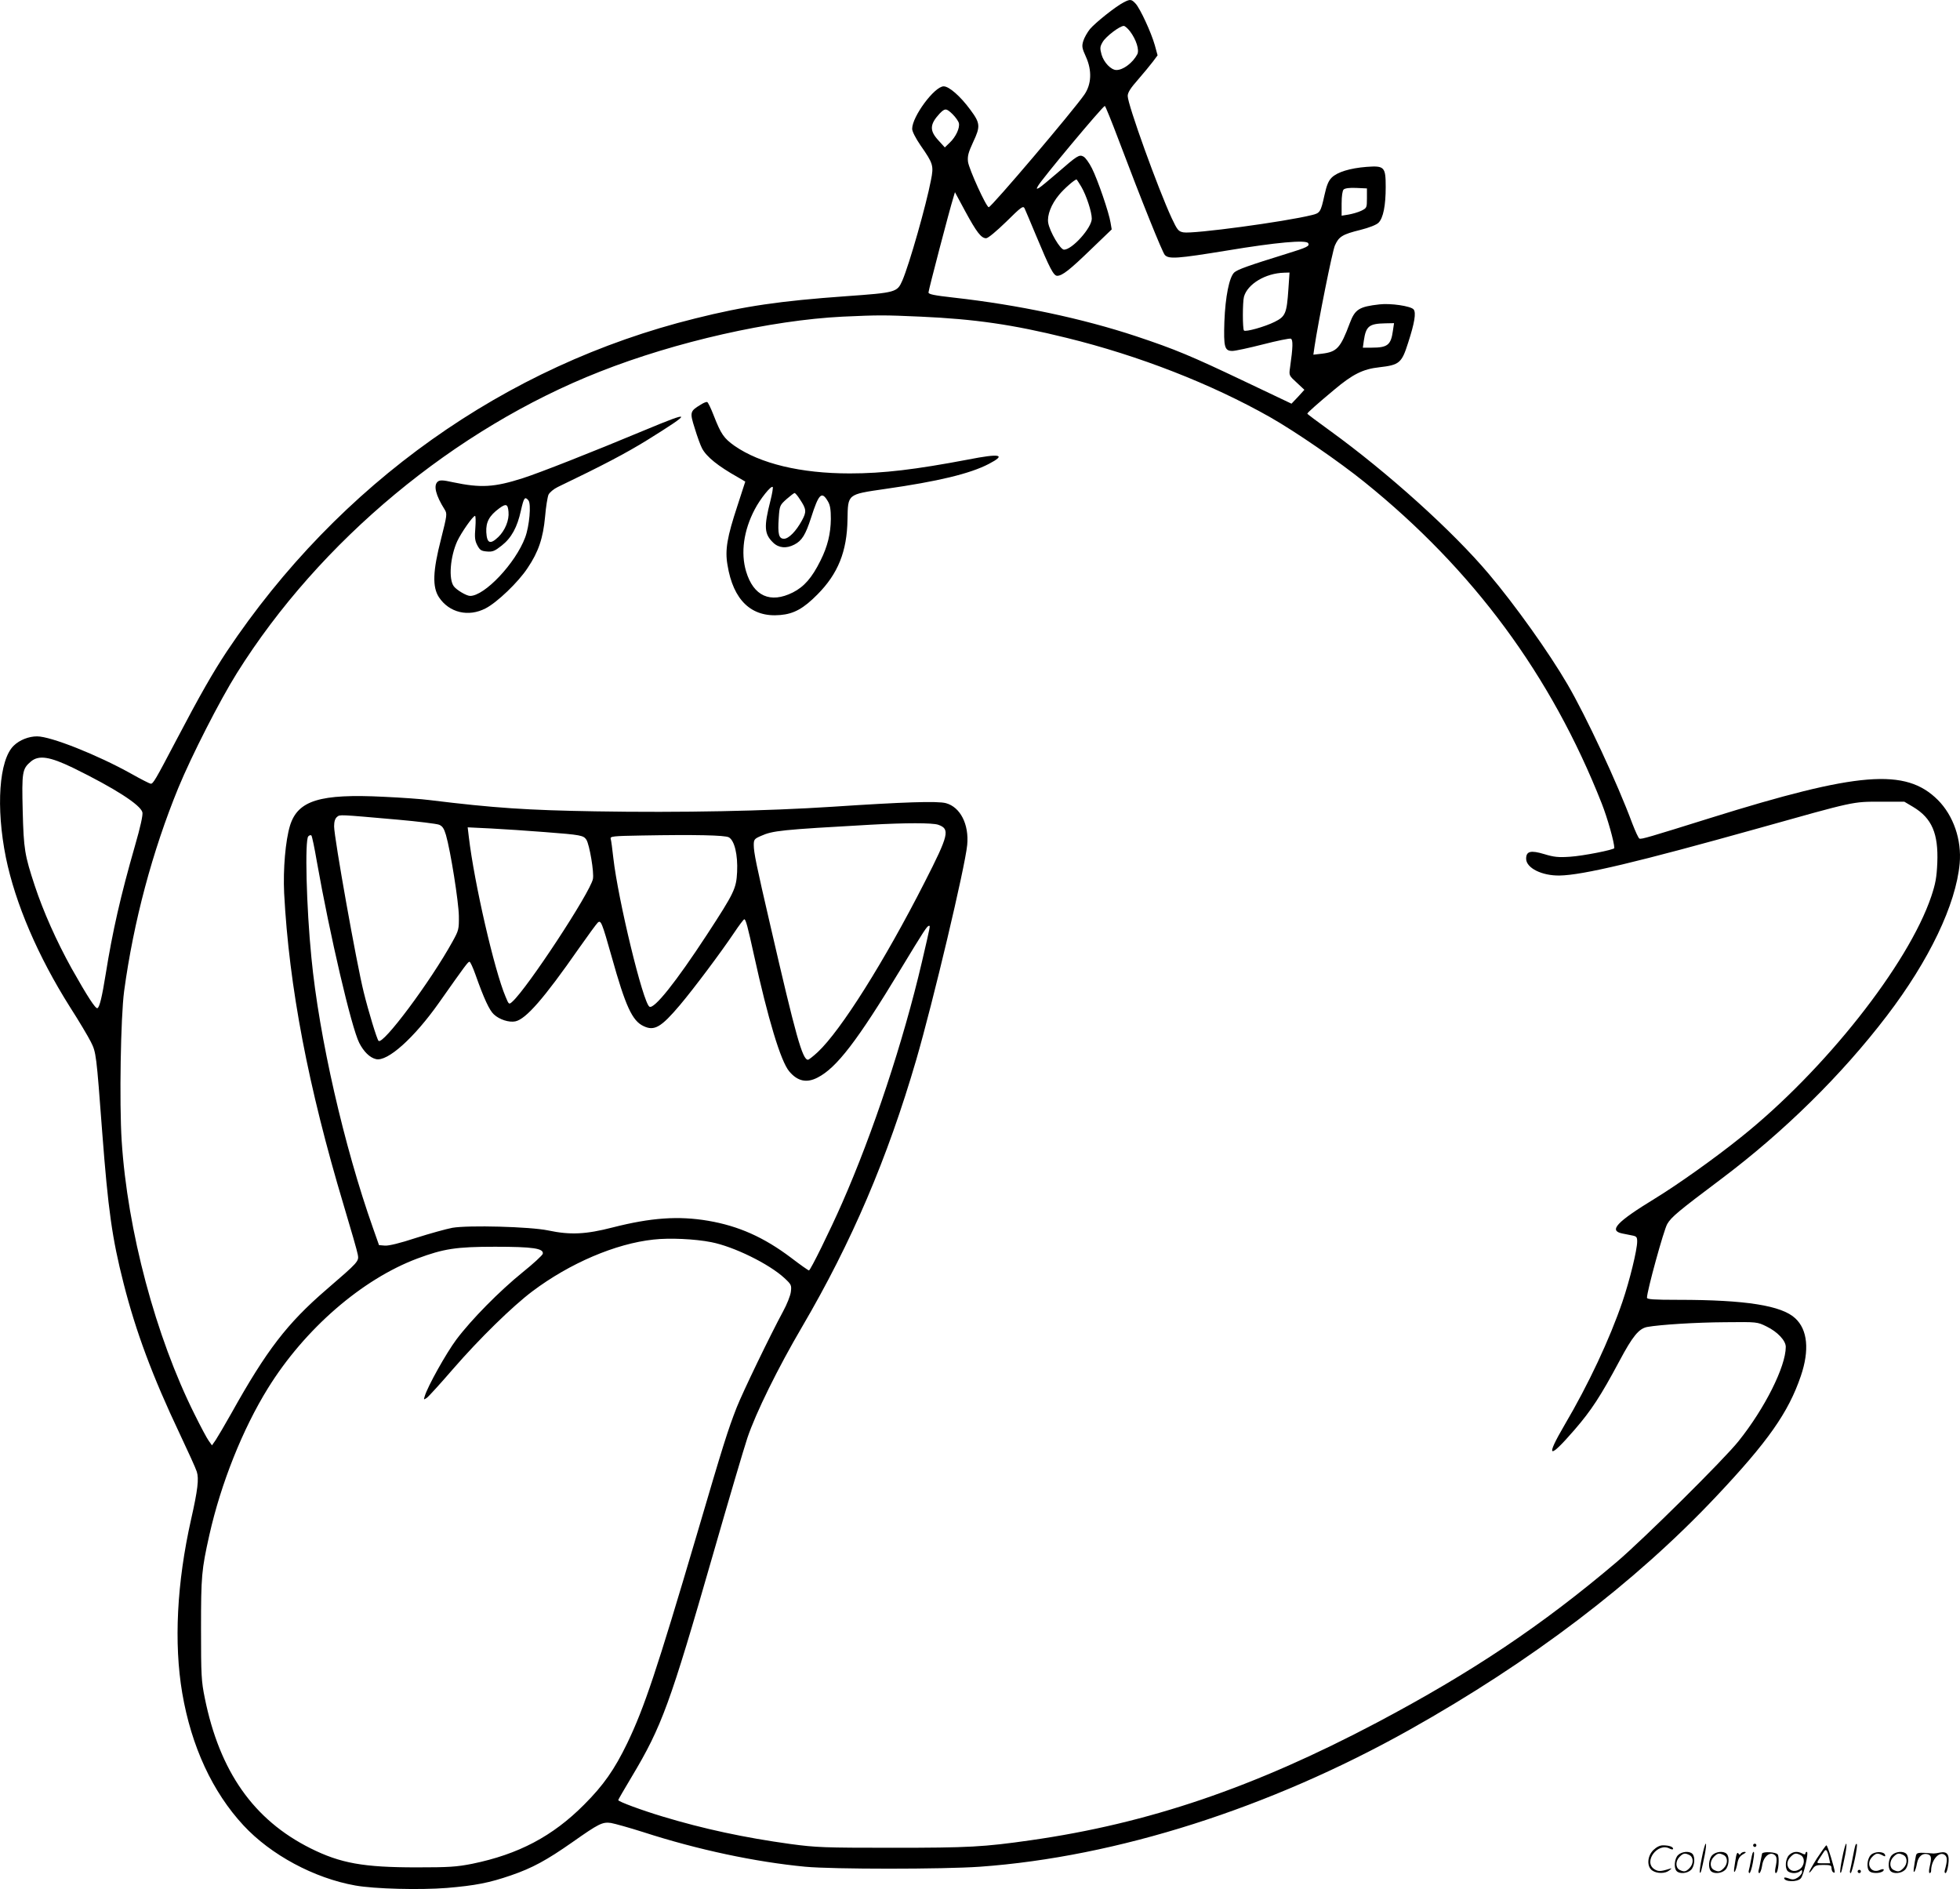<svg version="1.0" xmlns="http://www.w3.org/2000/svg"
  viewBox="0 0 1200.301 1156.627"
 preserveAspectRatio="xMidYMid meet">
<g transform="translate(-0.393,1156.871) scale(0.1,-0.1)"
fill="#000000" stroke="none">
<path d="M6885 11554 c-49 -25 -173 -124 -206 -163 -16 -20 -35 -53 -41 -73
-10 -33 -8 -44 17 -99 37 -83 33 -166 -10 -229 -69 -100 -570 -690 -586 -690
-15 0 -121 233 -127 278 -4 35 2 57 32 122 45 95 43 115 -18 197 -61 83 -130
143 -163 143 -56 0 -193 -185 -193 -260 0 -16 21 -57 51 -101 78 -112 82 -124
64 -214 -29 -152 -132 -514 -175 -614 -32 -72 -37 -74 -345 -96 -404 -29 -619
-60 -923 -136 -1165 -288 -2183 -1012 -2869 -2039 -84 -127 -163 -264 -313
-550 -126 -240 -138 -260 -153 -260 -5 0 -59 27 -119 61 -208 116 -493 229
-577 229 -51 0 -107 -22 -143 -57 -90 -87 -110 -377 -48 -685 58 -282 196
-604 393 -916 54 -84 111 -180 127 -212 33 -65 34 -76 70 -555 36 -472 60
-647 131 -925 75 -295 177 -569 343 -919 51 -108 99 -213 105 -233 14 -43 6
-112 -35 -293 -87 -387 -106 -757 -54 -1063 56 -327 185 -605 375 -810 167
-180 432 -323 685 -368 117 -21 395 -28 560 -15 176 15 259 31 393 77 131 45
219 93 376 203 162 114 184 125 236 118 23 -4 113 -29 201 -57 331 -107 684
-182 989 -211 168 -16 845 -16 1070 0 838 60 1775 359 2630 838 747 419 1380
900 1877 1427 319 338 444 516 520 739 54 158 42 284 -34 354 -83 78 -304 113
-715 113 -154 0 -193 3 -193 13 0 41 103 415 124 451 25 43 67 78 332 277 383
288 736 635 1013 998 259 339 423 681 446 933 13 144 -38 293 -134 389 -197
196 -485 173 -1397 -112 -371 -116 -418 -130 -430 -125 -6 2 -25 44 -44 93
-91 246 -284 659 -397 852 -113 194 -322 487 -482 676 -220 261 -618 620 -973
877 -76 55 -138 101 -138 104 0 6 66 64 163 145 115 97 178 128 278 139 123
14 137 26 176 149 40 123 50 185 34 205 -17 21 -142 39 -209 31 -125 -14 -150
-30 -182 -115 -57 -153 -79 -176 -171 -187 l-52 -6 7 49 c23 153 109 584 125
620 24 54 46 68 156 95 55 14 98 31 111 44 29 29 44 105 44 219 0 123 -8 131
-117 123 -102 -8 -180 -32 -214 -66 -20 -20 -31 -48 -44 -107 -23 -104 -27
-110 -77 -122 -164 -41 -728 -117 -787 -106 -31 6 -37 14 -72 88 -83 179 -269
694 -269 747 0 21 17 48 63 100 34 39 75 89 91 110 l29 39 -17 62 c-22 78 -90
225 -118 255 -25 27 -33 28 -73 7z m39 -177 c38 -50 58 -114 45 -140 -27 -52
-86 -97 -128 -97 -33 0 -77 46 -91 94 -11 40 -10 49 7 78 19 33 104 98 129 98
7 0 24 -15 38 -33z m-70 -664 c143 -379 268 -688 283 -705 24 -27 77 -23 383
27 301 50 482 66 495 45 11 -18 -5 -26 -135 -66 -232 -72 -297 -95 -318 -114
-30 -29 -54 -146 -60 -301 -5 -156 1 -179 49 -179 17 0 101 18 187 40 86 22
163 38 171 35 14 -6 13 -52 -5 -178 -7 -47 -6 -48 41 -91 l47 -44 -39 -43 -40
-42 -284 135 c-332 158 -428 198 -668 278 -329 109 -721 192 -1113 236 -125
14 -158 21 -158 32 0 14 130 511 152 580 l10 34 63 -117 c70 -129 98 -165 128
-165 12 0 62 42 123 101 90 89 103 99 112 83 5 -11 37 -86 71 -168 83 -199
107 -246 129 -246 31 0 77 36 206 161 l128 123 -7 41 c-9 60 -79 264 -114 333
-17 34 -40 66 -52 72 -26 14 -37 7 -161 -101 -51 -44 -101 -85 -111 -91 -16
-8 -17 -7 -7 11 21 40 398 491 410 491 3 0 41 -93 84 -207z m-1016 156 c18
-18 35 -42 38 -54 7 -29 -18 -84 -56 -120 l-30 -29 -40 44 c-54 59 -53 97 8
163 33 34 41 34 80 -4z m788 -444 c31 -53 64 -154 64 -195 0 -56 -120 -190
-170 -190 -23 0 -88 111 -97 165 -7 46 18 112 66 170 30 37 96 95 108 95 1 0
14 -20 29 -45z m1749 -70 c0 -59 -1 -60 -35 -77 -19 -9 -54 -19 -77 -23 l-43
-7 0 74 c0 46 5 79 12 86 8 8 36 12 78 10 l65 -3 0 -60z m-481 -557 c-10 -149
-18 -167 -84 -200 -60 -30 -178 -63 -188 -53 -9 9 -9 174 0 207 22 78 132 144
246 147 l33 1 -7 -102z m-2253 -168 c332 -15 563 -48 895 -130 444 -109 886
-282 1245 -485 155 -88 423 -272 579 -398 665 -536 1143 -1182 1453 -1968 35
-89 77 -237 77 -273 0 -10 -191 -48 -271 -53 -71 -5 -99 -2 -158 16 -83 25
-111 18 -111 -28 0 -57 97 -105 205 -103 141 2 480 83 1213 288 599 168 579
164 752 164 l146 0 54 -32 c115 -69 155 -163 148 -342 -4 -91 -11 -128 -37
-206 -141 -417 -654 -1066 -1165 -1474 -159 -128 -387 -290 -526 -375 -237
-145 -287 -198 -200 -215 17 -3 44 -9 60 -12 26 -5 30 -10 30 -37 0 -51 -46
-239 -90 -368 -78 -229 -209 -508 -354 -754 -120 -205 -99 -215 61 -30 103
119 160 207 274 420 81 152 119 199 171 209 79 14 297 28 478 29 195 2 195 2
252 -26 68 -33 118 -87 118 -125 0 -120 -128 -376 -289 -577 -89 -112 -582
-600 -744 -738 -458 -389 -888 -677 -1472 -986 -752 -397 -1397 -617 -2120
-720 -286 -41 -379 -46 -845 -46 -421 0 -468 2 -625 23 -283 39 -534 93 -782
168 -130 39 -273 92 -273 101 0 3 37 67 82 142 185 309 235 446 498 1361 94
327 189 649 211 715 52 154 186 426 335 680 304 519 523 1031 699 1635 103
354 299 1180 312 1315 12 126 -42 232 -130 256 -51 14 -259 7 -697 -22 -399
-26 -923 -37 -1450 -28 -416 7 -617 20 -1016 69 -44 6 -169 15 -278 20 -393
20 -528 -22 -576 -176 -28 -92 -43 -267 -36 -414 30 -572 147 -1185 365 -1912
44 -146 83 -282 86 -301 8 -41 4 -45 -192 -214 -240 -207 -366 -370 -583 -759
-40 -71 -83 -144 -95 -162 l-23 -33 -20 28 c-11 15 -50 88 -86 161 -239 477
-412 1127 -447 1676 -15 232 -6 760 15 916 58 427 173 857 332 1245 81 196
253 534 359 703 507 809 1334 1496 2222 1845 466 184 1047 315 1488 337 222
10 251 10 476 0z m2893 -87 c-12 -87 -33 -103 -130 -103 l-54 0 6 43 c13 89
32 104 132 106 l53 1 -7 -47z m-8082 -2676 c255 -125 412 -226 424 -272 4 -16
-12 -89 -45 -203 -89 -310 -138 -526 -180 -789 -22 -137 -37 -200 -50 -207
-11 -7 -61 70 -159 244 -93 168 -173 348 -225 505 -62 188 -68 223 -74 457 -6
240 -3 259 50 304 49 41 116 30 259 -39z m1988 -317 c124 -11 237 -25 253 -31
21 -9 30 -23 42 -63 28 -96 78 -411 79 -496 1 -81 -1 -88 -38 -155 -136 -247
-429 -639 -454 -609 -10 10 -62 181 -91 299 -43 172 -181 945 -181 1014 0 30
6 48 18 58 19 15 7 15 372 -17z m3309 -31 c74 -26 67 -59 -83 -353 -246 -483
-512 -906 -654 -1039 -28 -26 -55 -47 -60 -47 -34 0 -74 143 -230 820 -87 375
-102 449 -102 495 0 33 4 38 43 55 74 33 120 38 672 69 213 12 379 12 414 0z
m-2409 -45 c222 -17 237 -20 255 -47 19 -30 48 -201 40 -240 -17 -84 -401
-668 -493 -751 -21 -19 -22 -19 -42 30 -68 159 -192 697 -225 978 l-7 59 144
-7 c78 -4 226 -14 328 -22z m-1396 -179 c80 -452 212 -1018 260 -1112 27 -53
64 -90 102 -99 70 -18 234 129 387 346 162 230 177 250 186 250 5 0 21 -35 36
-77 53 -150 86 -220 113 -245 34 -32 93 -51 132 -43 65 14 175 140 389 447 57
81 109 152 116 158 19 16 25 2 85 -210 85 -304 126 -392 195 -424 66 -32 108
-7 223 129 86 102 250 321 332 443 30 45 58 82 62 82 9 0 21 -45 59 -218 86
-392 164 -651 216 -713 51 -61 107 -73 174 -38 116 59 243 224 509 664 145
239 161 264 173 265 8 0 11 12 -43 -220 -114 -488 -300 -1049 -490 -1480 -72
-164 -193 -410 -202 -410 -4 0 -54 35 -110 78 -166 125 -320 194 -507 226
-183 31 -351 19 -586 -41 -163 -42 -258 -47 -395 -18 -110 23 -487 33 -586 16
-37 -7 -138 -35 -223 -62 -97 -32 -167 -49 -190 -47 l-36 3 -37 105 c-177 500
-330 1168 -377 1655 -31 311 -41 721 -19 743 7 7 15 9 19 5 4 -5 19 -75 33
-158z m2523 147 c35 -19 56 -107 51 -212 -5 -102 -17 -127 -184 -383 -191
-292 -325 -460 -353 -442 -39 23 -192 655 -221 910 -6 55 -13 108 -16 117 -5
16 11 18 188 21 328 6 511 2 535 -11z m-107 -2479 c138 -27 354 -133 448 -220
43 -40 44 -44 39 -85 -3 -23 -24 -76 -47 -118 -78 -144 -248 -496 -285 -590
-54 -139 -79 -217 -245 -782 -245 -830 -321 -1057 -425 -1273 -78 -161 -145
-257 -264 -376 -193 -194 -402 -304 -685 -362 -96 -19 -143 -22 -341 -22 -326
0 -466 25 -650 117 -348 174 -556 470 -647 920 -21 103 -23 139 -23 423 0 324
3 360 51 575 71 316 204 649 359 899 225 363 576 667 915 794 161 60 238 72
475 72 233 0 299 -10 293 -43 -2 -9 -57 -60 -123 -113 -142 -115 -314 -289
-407 -413 -61 -82 -175 -285 -193 -346 -7 -23 -7 -23 13 -10 11 8 83 87 159
175 165 190 365 385 487 477 229 172 509 292 742 317 97 11 254 4 354 -16z
M4295 9091 c-66 -40 -68 -46 -36 -146 15 -50 35 -104 44 -121 27 -52 98 -109
219 -177 l46 -27 -48 -148 c-63 -191 -77 -270 -61 -362 35 -217 147 -323 323
-307 84 7 143 40 228 126 126 127 181 263 184 459 3 157 -3 153 231 187 322
46 519 93 634 153 110 57 72 66 -126 27 -322 -61 -519 -85 -725 -85 -301 0
-549 60 -706 169 -65 46 -83 72 -127 185 -17 44 -35 81 -40 83 -6 2 -23 -5
-40 -16z m427 -588 c-41 -161 -38 -204 17 -257 34 -33 81 -37 129 -12 47 24
69 60 103 165 47 147 65 165 103 100 14 -23 18 -51 18 -108 -1 -90 -20 -168
-63 -254 -53 -107 -101 -161 -170 -196 -138 -69 -241 -22 -286 129 -34 114
-15 251 53 380 34 65 100 147 110 137 3 -3 -3 -41 -14 -84z m180 9 c41 -61 42
-77 13 -130 -36 -66 -81 -112 -110 -112 -32 0 -39 29 -32 129 5 74 7 77 48
114 23 20 45 37 49 37 4 0 19 -17 32 -38z M3950 8934 c-326 -136 -641 -260
-744 -293 -175 -56 -257 -61 -428 -25 -63 14 -80 14 -93 4 -28 -23 -13 -84 42
-171 16 -26 15 -33 -22 -180 -51 -198 -54 -294 -13 -357 63 -95 181 -123 286
-68 69 35 201 161 257 247 67 99 95 184 107 314 5 60 15 121 21 135 7 14 32
35 57 47 273 131 420 208 552 290 276 172 273 180 -22 57z m-710 -429 c18 -22
6 -158 -20 -227 -59 -158 -248 -358 -337 -358 -22 0 -83 36 -100 59 -33 44
-22 181 21 276 25 53 96 155 109 155 4 0 5 -33 2 -72 -5 -59 -3 -80 12 -108
16 -30 24 -35 59 -38 35 -3 48 3 90 36 60 47 96 113 118 215 18 79 24 88 46
62z m-122 -70 c5 -51 -21 -114 -62 -154 -50 -48 -70 -40 -74 29 -3 62 18 101
79 146 42 31 53 27 57 -21z M10426 194 c-10 -47 -15 -88 -12 -91 5 -6 9 7 30
110 7 37 10 67 6 67 -4 0 -15 -39 -24 -86z M10740 270 c0 -5 5 -10 10 -10 6 0
10 5 10 10 0 6 -4 10 -10 10 -5 0 -10 -4 -10 -10z M11286 194 c-10 -47 -15
-88 -12 -91 5 -6 9 7 30 110 7 37 10 67 6 67 -4 0 -15 -39 -24 -86z M11366
269 c-3 -8 -10 -41 -16 -74 -6 -33 -14 -68 -16 -77 -3 -10 -1 -18 3 -18 10 0
46 171 38 178 -2 3 -7 -1 -9 -9z M10129 241 c-38 -38 -41 -101 -7 -125 29 -20
79 -20 104 0 18 14 18 15 1 10 -53 -17 -69 -17 -92 -2 -69 45 21 166 94 126
12 -6 21 -7 21 -1 0 12 -25 21 -62 21 -19 0 -39 -10 -59 -29z M11130 189 c-28
-45 -49 -83 -47 -85 2 -3 12 7 21 21 14 21 24 25 66 25 43 0 50 -3 50 -19 0
-11 5 -23 10 -26 6 -3 10 -3 10 1 0 20 -44 164 -51 164 -4 0 -30 -37 -59 -81z
m75 4 l7 -33 -42 0 c-42 0 -42 0 -28 23 8 12 21 32 29 44 15 25 22 18 34 -34z
M10280 210 c-22 -22 -27 -79 -8 -98 19 -19 66 -14 88 8 22 22 27 79 8 98 -19
19 -66 14 -88 -8z m71 0 c25 -14 25 -54 -1 -80 -23 -23 -33 -24 -61 -10 -25
14 -25 54 1 80 23 23 33 24 61 10z M10490 210 c-22 -22 -27 -79 -8 -98 19 -19
66 -14 88 8 22 22 27 79 8 98 -19 19 -66 14 -88 -8z m71 0 c25 -14 25 -54 -1
-80 -23 -23 -33 -24 -61 -10 -25 14 -25 54 1 80 23 23 33 24 61 10z M10636
204 c-3 -16 -8 -47 -11 -69 -8 -51 10 -26 19 27 5 27 15 42 34 53 18 10 22 14
10 15 -9 0 -20 -5 -24 -11 -5 -8 -9 -8 -14 1 -5 8 -10 3 -14 -16z M10737 223
c-2 -4 -7 -26 -11 -48 -4 -22 -9 -48 -12 -57 -3 -10 -1 -18 4 -18 4 0 14 28
20 62 11 58 10 81 -1 61z M10795 220 c-1 -3 -5 -23 -9 -45 -4 -22 -9 -48 -12
-57 -3 -10 -1 -18 4 -18 5 0 13 20 17 45 7 53 44 87 74 68 17 -11 19 -28 8
-80 -4 -18 -3 -33 2 -33 16 0 24 99 11 115 -12 14 -87 18 -95 5z M10960 210
c-22 -22 -27 -79 -8 -98 7 -7 24 -12 38 -12 14 0 31 5 38 12 9 9 12 8 12 -5 0
-9 -12 -24 -26 -34 -21 -13 -32 -15 -55 -6 -16 6 -29 8 -29 3 0 -24 81 -27
102 -2 18 19 50 162 37 162 -5 0 -9 -5 -9 -10 0 -7 -6 -7 -19 0 -30 16 -59 12
-81 -10z m71 0 c29 -16 25 -65 -6 -86 -56 -37 -103 28 -55 76 23 23 33 24 61
10z M11461 211 c-23 -23 -28 -80 -9 -99 19 -19 88 -13 88 9 0 5 -11 4 -24 -2
-54 -25 -89 38 -46 81 23 23 33 24 62 9 16 -9 19 -8 16 3 -8 22 -64 22 -87 -1z
M11590 210 c-22 -22 -27 -79 -8 -98 19 -19 66 -14 88 8 22 22 27 79 8 98 -19
19 -66 14 -88 -8z m71 0 c25 -14 25 -54 -1 -80 -23 -23 -33 -24 -61 -10 -25
14 -25 54 1 80 23 23 33 24 61 10z M11736 201 c-3 -14 -8 -44 -11 -66 -8 -51
10 -26 19 27 8 41 35 63 66 53 22 -7 24 -21 11 -77 -5 -22 -5 -38 0 -38 5 0 9
6 9 13 0 68 51 125 85 97 15 -13 15 -35 -1 -92 -3 -10 -1 -18 4 -18 6 0 13 23
17 50 9 63 -5 84 -49 76 -17 -4 -35 -6 -41 -6 -101 8 -104 7 -109 -19z M11380
110 c0 -5 5 -10 10 -10 6 0 10 5 10 10 0 6 -4 10 -10 10 -5 0 -10 -4 -10 -10z"/>
</g>
</svg>
